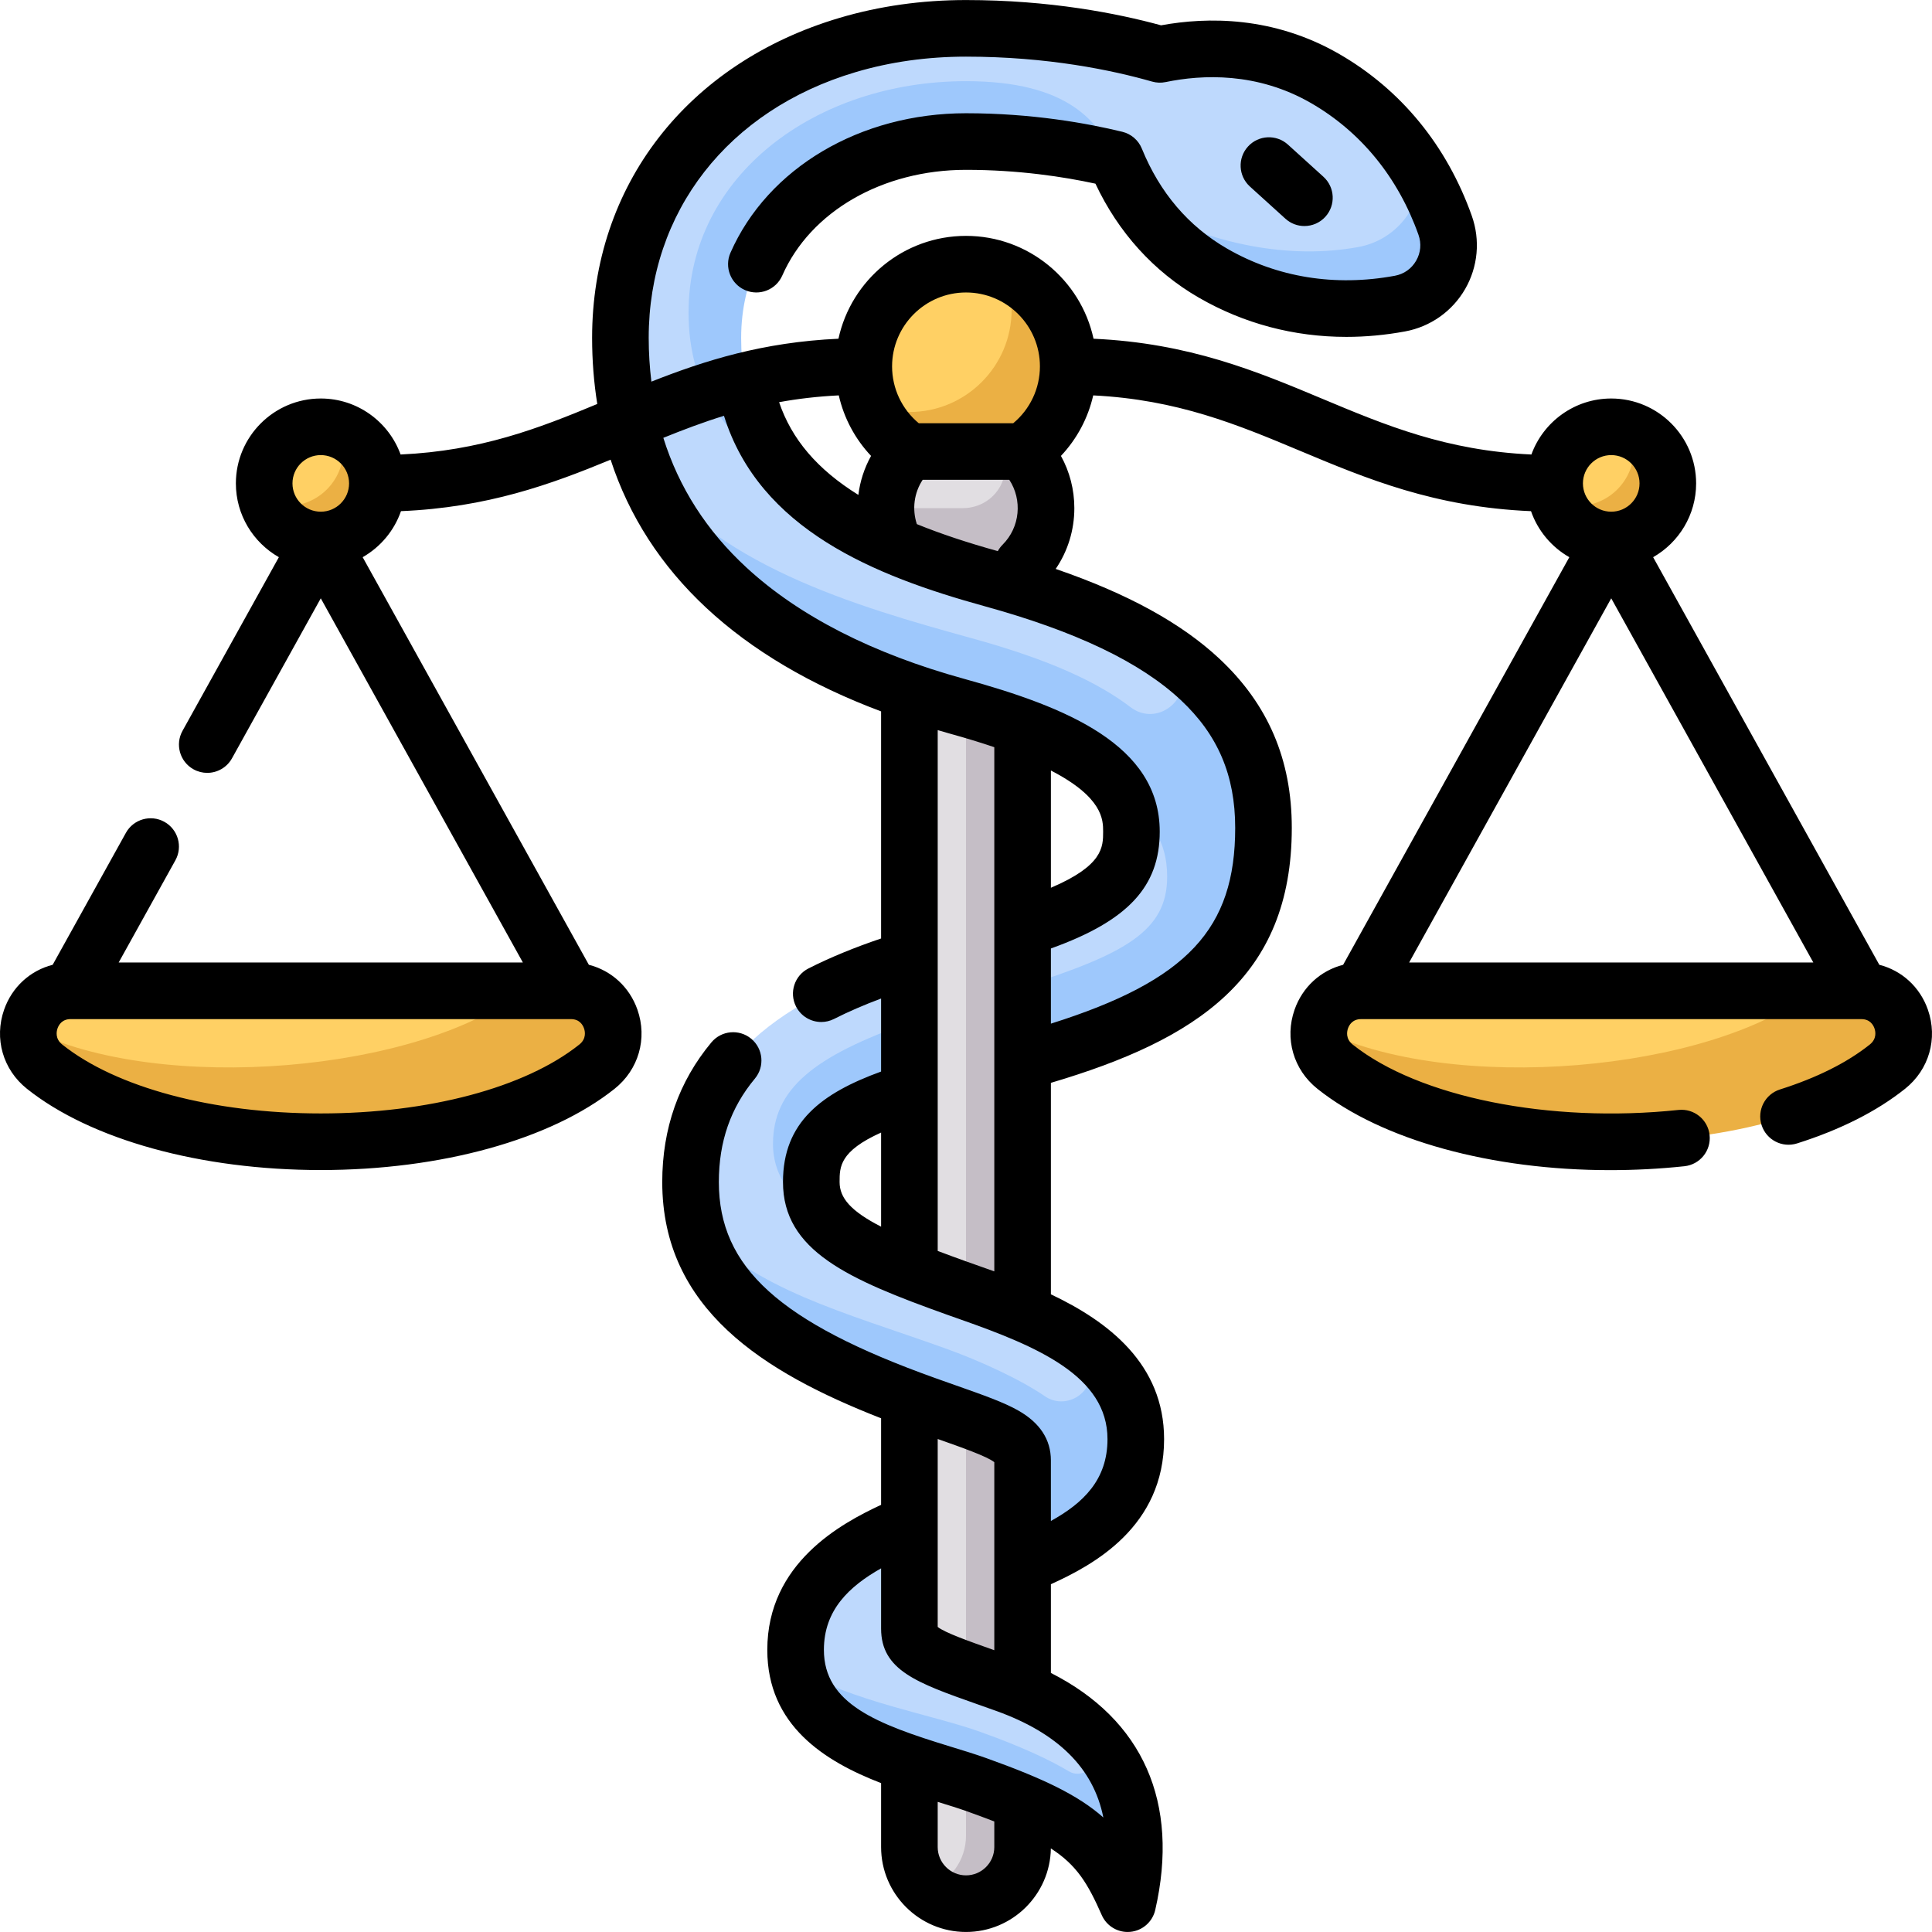 <svg id="Capa_1" enable-background="new 0 0 512.023 512.023" height="512" viewBox="0 0 512.023 512.023" width="512" xmlns="http://www.w3.org/2000/svg"><g><g><path d="m266.012 486.512c0-2.055 0-270.372 0-346.849h-25v114.516l-10 16.799 10 18.373v114.263l-10 28 10 23.663v34.235c0 4.426 1.928 8.391 4.977 11.137 13.786-.001 20.023-7.6 20.023-14.137z" fill="#e1dee2"/><path d="m267.039 117.015-11.027-7.352-15 10c-4.142 4.142-6.213 9.571-6.213 15l33.213 7c4.817-4.818 7.091-16.249-.973-24.648z" fill="#e1dee2"/><path d="m271.012 281.313 10-19.827-10-15.51v-96.313c8.284-8.284 8.284-21.716 0-30l-3.973-2.648c.456 3.644-.025 7.383-1.453 10.821-1.729 4.165-5.862 6.828-10.372 6.828h-20.416c0 5.429 2.071 10.858 6.213 15l15 10v326.849c0 6.537-4.189 12.082-10.023 14.137 2.658 2.394 6.165 3.863 10.023 3.863 8.284 0 15-6.716 15-15 0-2.397 0-74.546 0-74.546l10-31.961-10-35.142v-66.551z" fill="#c5bec6"/><path d="m275.103 89.103c0-3.582-3.238-11.4-8.964-17.127-3.129-1.263-6.545-1.964-10.127-1.964-14.962 0-27.091 12.129-27.091 27.091 0 3.582.701 6.997 1.964 10.127 6.439 6.439 13.545 8.964 17.127 8.964 14.962 0 27.091-12.13 27.091-27.091z" fill="#ffd064"/><path d="m266.138 71.976c1.263 3.129 1.964 6.545 1.964 10.127 0 14.962-12.129 27.091-27.091 27.091-3.582 0-6.997-.702-10.127-1.964 2.006 4.972 5.442 9.213 9.8 12.211l30.328.224c7.288-4.855 12.09-13.148 12.09-22.562.001-11.381-7.02-21.116-16.964-25.127z" fill="#ebb044"/><path d="m259.888 466.012c28.43 9.328 35.801 20.302 35.801 20.302s.09-17.364-6.665-26.434c-5.451-5.512-12.886-10.072-22.504-13.515-17.906-6.41-25.51-8.351-25.51-14.751v-28c-8.625 4.093-30.159 12.044-30.159 33.636 0 1.827.183 3.532.496 5.15 7.903 13.612 35.546 19.348 48.541 23.612z" fill="#bed9fd"/><path d="m289.025 459.88c.425 1.815.745 3.522.977 5.083.558 3.746-3.495 6.416-6.743 4.468-4.54-2.722-11.813-6.281-23.371-10.419-12.877-4.61-33.666-8.019-48.54-16.613 3.951 20.445 31.471 24.86 47.54 30.613 27.116 9.707 32.807 15.264 39.965 31.5 4.131-18.034 1.336-33.342-9.828-44.632z" fill="#9ec8fc"/><path d="m96.012 124.111c0-1.791-2.45-6.638-5.906-10.094-1.593-.576-3.303-.906-5.094-.906-8.284 0-15 6.716-15 15 0 1.791.33 3.501.906 5.094 4.052 4.052 8.303 5.906 10.094 5.906 8.284 0 15-6.716 15-15z" fill="#ffd064"/><path d="m90.106 114.017c.576 1.593.906 3.303.906 5.094 0 8.284-6.716 15-15 15-1.791 0-3.501-.33-5.094-.906 2.088 5.773 7.601 9.906 14.094 9.906 8.284 0 15-6.716 15-15 0-6.493-4.134-12.007-9.906-14.094z" fill="#ebb044"/><path d="m138.212 262.684c.033-.039.074-.066.113-.098h-119.613c-6.359 0-10.554 4.793-11.13 10.071 42.384 28.58 99.173 27.263 130.63-9.973z" fill="#ffd064"/><path d="m151.311 262.586h-12.986c-.039.032-.074.066-.113.098-26.675 21.279-95.583 27.617-130.629 9.973-.389 3.563.869 7.346 4.229 10.027 33.265 26.536 113.135 26.536 146.4 0 8.337-6.651 3.751-20.098-6.901-20.098z" fill="#ebb044"/><path d="m438.012 124.111c0-1.791-2.45-6.638-5.906-10.094-1.593-.576-3.303-.906-5.094-.906-8.284 0-15 6.716-15 15 0 1.791.33 3.501.906 5.094 4.052 4.052 8.303 5.906 10.094 5.906 8.284 0 15-6.716 15-15z" fill="#ffd064"/><path d="m432.106 114.017c.576 1.593.906 3.303.906 5.094 0 8.284-6.716 15-15 15-1.791 0-3.501-.33-5.094-.906 2.088 5.773 7.601 9.906 14.094 9.906 8.284 0 15-6.716 15-15 0-6.493-4.134-12.006-9.906-14.094z" fill="#ebb044"/><path d="m480.212 262.684c.033-.039.074-.066.113-.098h-119.613c-6.359 0-10.554 4.793-11.13 10.071 42.384 28.58 99.173 27.263 130.63-9.973z" fill="#ffd064"/><path d="m493.311 262.586h-12.986c-.039.032-.074.066-.113.098-26.675 21.279-95.583 27.617-130.629 9.973-.389 3.563.869 7.346 4.229 10.027 33.265 26.536 113.135 26.536 146.4 0 8.337-6.651 3.751-20.098-6.901-20.098z" fill="#ebb044"/><path d="m351.216 20.832c-16.026-9.252-32.204-8.832-43.821-6.422-11.187-3.197-29.023-6.898-51.383-6.898-52.052 0-91.591 33.567-91.591 82.018 0 12.142 1.956 22.917 5.433 32.481 18.314 34.533 54.574 47.23 85.709 55.815 35.81 9.876 56.076 22.777 64.845 35.471 3.314-14.493-3.769-33.143-8.892-38.629-11.46-8.405-27.44-15.409-48.646-21.257-23.927-6.598-41.57-14.74-52.646-26.454-13.411-10.764-20.743-26.935-20.743-44.148 0-29.873 33.532-54.298 66.529-54.298 19.091 0 31.373 5.431 39.656 13.702 1.621 3.982 3.759 8.176 6.561 12.29 18.734 15.508 43.718 21.898 61.743 18.572 9.748-1.799 19.022-13.36 12.607-27.055-6.023-10.135-14.464-18.896-25.361-25.188z" fill="#bed9fd"/><path d="m256.012 21.512c-39.857 0-73.529 25.028-73.529 61.298 0 20.899 10.392 34.221 27.743 44.148-9.133-9.661-13.804-21.748-13.804-37.427 0-30.78 27.289-52.018 59.591-52.018 16.781 0 30.812 2.551 39.656 4.702-4.413-9.931-12.566-20.703-39.657-20.703z" fill="#9ec8fc"/><path d="m382.994 59.716c-1.691-4.763-3.835-9.353-6.416-13.695-.202 9.263-6.813 17.641-16.561 19.44-18.025 3.326-38.906-.508-57.788-10.957 4.477 6.572 10.661 12.935 19.225 17.879 15.564 8.986 32.987 11.137 49.563 8.079 9.534-1.76 15.221-11.609 11.977-20.746z" fill="#9ec8fc"/><path d="m211.003 305.633c0-14.637 5.479-23.047 30.009-34.656v-16.799c-38.203 11.663-58 30.432-58 59.081 0 4.051.468 7.831 1.344 11.386 11.605 20.423 39.065 29.842 65.775 39.403 15.52 5.556 38.067 17.081 41.9 23.61 3.526-6.748 3.658-22.638-4.664-30.845-10.2-7.584-24.011-11.932-33.779-15.429-18.056-6.464-29.163-11.388-34.574-17.554-4.935-3.813-8.011-9.149-8.011-18.197z" fill="#bed9fd"/><path d="m301.012 381.399c0-10.882-5.737-18.705-13.644-24.584.877 1.746 1.491 4.267 1.684 6.003.729 6.564-6.709 10.944-12.154 7.206-6.472-4.443-17.144-9.371-26.554-12.74-26.711-9.561-50.328-15.417-65.987-32.638 5.63 22.844 28.695 36.079 60.987 47.638 17.906 6.41 25.668 8.351 25.668 14.751v27.93c10.021-4.447 30-12.085 30-33.566z" fill="#9ec8fc"/><path d="m315.606 236.231c.922-11.294-4.62-19.053-17.998-25.256 1.586 3.006 2.245 6.134 2.245 9.421 0 10.749-5.416 18.136-28.841 25.581v15.51c24.678-.001 43.426-10.946 44.594-25.256z" fill="#bed9fd"/><g fill="#9ec8fc"><path d="m311.516 174.669c.414.824.818 1.682 1.196 2.591 3.358 8.082-6.1 15.476-13.066 10.178-8.57-6.518-21.128-12.508-42.08-18.286-31.135-8.586-69.004-19.587-87.713-47.141 13.396 36.849 49.428 55.686 83.713 65.141 27.054 7.461 39.453 15.126 44.042 23.823 7.317 6.421 11.716 11.611 11.716 21.388 0 14.358-11.088 20.443-38.312 29.123v19.827c45.832-12.665 63.841-28.665 63.841-61.917 0-18.191-7.154-32.858-23.337-44.727z"/><path d="m241.012 289.351v-18.373c-25.289 8.947-36.15 17.576-36.15 32.213 0 9.048 5.714 15.654 14.153 20.642-2.715-3.094-4.003-6.499-4.003-10.572 0-10.907 5.603-17.375 26-23.91z"/></g></g><g><path d="m510.936 267.588c-2.116-6.047-6.937-10.38-12.875-11.899l-59.944-108.022c6.798-3.876 11.395-11.187 11.395-19.556 0-12.406-10.094-22.5-22.5-22.5-9.719 0-18.017 6.195-21.156 14.843-22.602-1.043-38.581-7.716-55.399-14.764-17.372-7.281-35.308-14.772-60.643-15.919-3.373-15.562-17.244-27.259-33.801-27.259s-30.429 11.696-33.803 27.258c-20.022.907-35.429 5.771-49.577 11.371-.458-3.766-.712-7.629-.712-11.611 0-33.398 21.014-60.38 54.841-70.414 9.181-2.724 19.021-4.104 29.25-4.104 21.646 0 38.769 3.595 49.322 6.609 1.166.334 2.396.38 3.584.133 9.697-2.011 24.256-2.677 38.548 5.573 13.224 7.635 23.065 19.703 28.461 34.898.821 2.315.6 4.759-.625 6.88s-3.229 3.534-5.646 3.98c-15.854 2.924-31.228.437-44.452-7.198-10.237-5.911-17.837-14.827-22.589-26.501-.908-2.231-2.833-3.891-5.174-4.46-9.216-2.242-23.885-4.915-41.429-4.915-28.045 0-52.548 14.516-62.425 36.979-1.667 3.792.056 8.217 3.848 9.885 3.791 1.666 8.218-.055 9.885-3.848 7.482-17.02 26.596-28.017 48.692-28.017 13.942 0 25.886 1.841 34.302 3.666 6.072 12.932 15.479 23.323 27.39 30.2 11.942 6.895 25.24 10.406 39.104 10.405 5.126 0 10.33-.48 15.569-1.446 6.708-1.237 12.508-5.331 15.915-11.231 3.406-5.9 4.052-12.971 1.77-19.398-6.604-18.603-18.74-33.428-35.096-42.87-17.489-10.097-35.047-9.863-47.263-7.628-11.57-3.165-29.464-6.697-51.691-6.697-11.674 0-22.95 1.589-33.516 4.724-40.448 11.999-65.575 44.49-65.575 84.795 0 6.059.47 11.899 1.37 17.53-15.648 6.524-30.993 12.418-52.122 13.393-3.14-8.648-11.438-14.843-21.156-14.843-12.406 0-22.5 10.094-22.5 22.5 0 8.369 4.597 15.68 11.394 19.556l-25.538 46.02c-2.01 3.622-.703 8.188 2.918 10.197 1.153.64 2.401.943 3.633.943 2.637 0 5.194-1.393 6.564-3.861l23.529-42.399 53.561 96.519h-107.123l15.031-27.087c2.01-3.622.703-8.188-2.918-10.197-3.622-2.009-8.188-.704-10.197 2.918l-19.405 34.969c-5.937 1.519-10.758 5.852-12.874 11.899-2.682 7.663-.309 15.89 6.047 20.959 16.907 13.487 46.021 21.539 77.877 21.539s60.97-8.052 77.877-21.539c6.355-5.069 8.729-13.296 6.047-20.959-2.116-6.047-6.937-10.38-12.875-11.899l-59.944-108.022c4.706-2.683 8.353-7.012 10.153-12.2 22.891-.964 39.746-7.105 55.559-13.638 9.765 29.959 34.022 52.591 71.682 66.706v60.182c-7.086 2.393-13.55 5.053-19.251 7.945-3.694 1.874-5.169 6.389-3.295 10.082 1.322 2.606 3.959 4.108 6.694 4.108 1.142 0 2.301-.262 3.388-.813 3.767-1.911 7.942-3.718 12.464-5.409v19.353c-15.767 5.747-26 13.371-26 29.277 0 18.233 17.243 25.771 43.549 35.188 1.112.397 2.275.807 3.48 1.229 20.537 7.218 38.971 15.075 38.971 31.723 0 10.795-6.431 16.948-15 21.692v-16.056c0-5.505-2.896-9.944-8.604-13.196-3.865-2.2-9.166-4.068-16.504-6.655-1.723-.607-3.565-1.257-5.532-1.961-41.277-14.774-57.359-29.344-57.359-51.963 0-10.722 3.124-19.688 9.551-27.407 2.65-3.184 2.218-7.913-.965-10.563-3.186-2.648-7.914-2.218-10.563.966-8.641 10.381-13.022 22.831-13.022 37.005 0 33.604 26.816 50.425 58 62.612v22.939c-10.477 4.879-30.159 15.395-30.159 38.439 0 19.998 15.161 29.526 30.159 35.31v16.952c0 12.406 10.094 22.5 22.5 22.5 12.286 0 22.297-9.9 22.491-22.14 6.911 4.46 9.822 9.35 13.488 17.666 1.206 2.738 3.911 4.475 6.859 4.475.236 0 .476-.011.714-.034 3.219-.307 5.878-2.641 6.6-5.791 6.529-28.499-3.271-50.47-27.651-62.823v-23.516c11.357-5.14 30-15.264 30-38.449 0-19.913-14.812-31.189-30-38.379v-56.047c38.504-11.408 63.842-27.814 63.842-67.578 0-18.095-6.276-32.759-19.188-44.832-10.076-9.423-24.357-17.258-43.383-23.788 3.211-4.717 4.942-10.28 4.942-16.112 0-4.922-1.236-9.652-3.55-13.845 4.234-4.49 7.184-10.022 8.552-16.034 22.354 1.114 38.231 7.74 54.932 14.739 17.476 7.324 35.518 14.866 61.095 15.943 1.801 5.188 5.448 9.517 10.153 12.2l-59.944 108.022c-5.937 1.519-10.758 5.852-12.875 11.899-2.682 7.663-.309 15.89 6.047 20.959 17.156 13.687 46.289 21.563 77.593 21.563 6.497 0 13.09-.339 19.686-1.037 4.119-.436 7.105-4.127 6.67-8.246s-4.126-7.109-8.246-6.67c-34.123 3.604-68.826-3.359-86.349-17.337-1.933-1.542-1.513-3.505-1.242-4.276.321-.917 1.196-2.453 3.456-2.457h.003 132.613.003c2.26.005 3.135 1.541 3.456 2.457.271.771.69 2.734-1.243 4.277-6.03 4.811-14.036 8.815-23.797 11.904-3.949 1.249-6.138 5.464-4.888 9.413 1.25 3.948 5.46 6.14 9.413 4.888 11.521-3.646 21.152-8.517 28.626-14.479 6.353-5.07 8.726-13.297 6.045-20.96zm-425.924-146.978c4.136 0 7.5 3.364 7.5 7.5s-3.364 7.5-7.5 7.5-7.5-3.364-7.5-7.5 3.364-7.5 7.5-7.5zm68.523 156.21c-14.338 11.438-39.954 18.266-68.523 18.266s-54.186-6.828-68.523-18.266c-1.933-1.542-1.513-3.505-1.242-4.276.321-.917 1.196-2.453 3.456-2.457h.003 132.613.003c2.26.005 3.135 1.541 3.456 2.457.27.771.69 2.734-1.243 4.276zm109.977 110.694v49.826c-6.512-2.301-13.168-4.661-15-6.17v-49.805c6.482 2.284 13.146 4.637 15 6.149zm0 101.998c0 4.136-3.364 7.5-7.5 7.5s-7.5-3.364-7.5-7.5v-11.974c2.833.867 5.512 1.698 7.85 2.535 2.604.932 4.971 1.811 7.15 2.657zm28.9-7.84c-6.705-5.943-16.003-10.354-30.996-15.722-2.941-1.053-6.132-2.028-9.509-3.061-19.647-6.008-33.555-11.363-33.555-25.64 0-10.566 6.715-16.827 15.159-21.604v15.967c0 11.039 9.505 14.396 25.251 19.957 1.635.577 3.377 1.192 5.231 1.856 16.39 5.868 25.81 15.186 28.419 28.247zm-36.4-404.16c10.803 0 19.591 8.788 19.591 19.591 0 5.859-2.616 11.353-7.074 15.061h-25.038c-4.457-3.707-7.07-9.194-7.07-15.061 0-10.803 8.788-19.591 19.591-19.591zm-13.027 61.391c-1.305-3.99-.733-8.284 1.539-11.74h22.97c3.474 5.315 2.879 12.532-1.786 17.196-.516.516-.937 1.092-1.271 1.701-8.035-2.229-15.169-4.599-21.452-7.157zm-12.135-18.079c-1.785 3.224-2.924 6.729-3.365 10.337-10.929-6.788-17.686-14.794-21.006-24.574 4.931-.902 10.176-1.522 15.817-1.803 1.367 6.018 4.316 11.551 8.554 16.04zm-8.338 192.436c0-4.02.009-8.153 11-13.107v24.945c-8.082-4.151-11-7.624-11-11.838zm37.003 22.265c-1.176-.413-2.312-.812-3.398-1.201-2.737-.98-5.26-1.908-7.604-2.799v-77.275c0-.024 0-.048 0-.072v-60.683c1.019.296 2.025.601 3.061.887 4.447 1.226 8.409 2.442 11.939 3.641v138.918c-1.382-.495-2.722-.967-3.998-1.416zm18.997-131.323c13.837 7.144 13.842 13.111 13.842 16.193 0 4.059-.001 8.987-13.842 14.882zm48.842 15.194c0 26.696-12.548 40.443-48.842 51.893v-19.922c20.452-7.348 28.842-16.411 28.842-30.971 0-23.019-24.893-33.056-51.794-40.475-24.323-6.706-43.729-16.62-57.68-29.467-10.599-9.76-17.969-21.282-22.082-34.42 5.241-2.122 10.523-4.124 16.073-5.84 9.406 30.126 39.933 42.43 69.006 50.448 24.278 6.694 41.302 14.831 52.044 24.877 9.847 9.208 14.433 19.972 14.433 33.877zm153.219 35.69h-107.122l53.561-96.52zm-53.561-134.476c4.136 0 7.5 3.364 7.5 7.5s-3.364 7.5-7.5 7.5-7.5-3.364-7.5-7.5 3.364-7.5 7.5-7.5z"/><path d="m345.696 59.905c2.043 0 4.079-.83 5.56-2.464 2.781-3.069 2.548-7.812-.521-10.594l-9.407-8.524c-3.067-2.779-7.812-2.55-10.594.521-2.781 3.069-2.548 7.812.521 10.594l9.407 8.524c1.436 1.302 3.237 1.943 5.034 1.943z"/></g></g></svg>